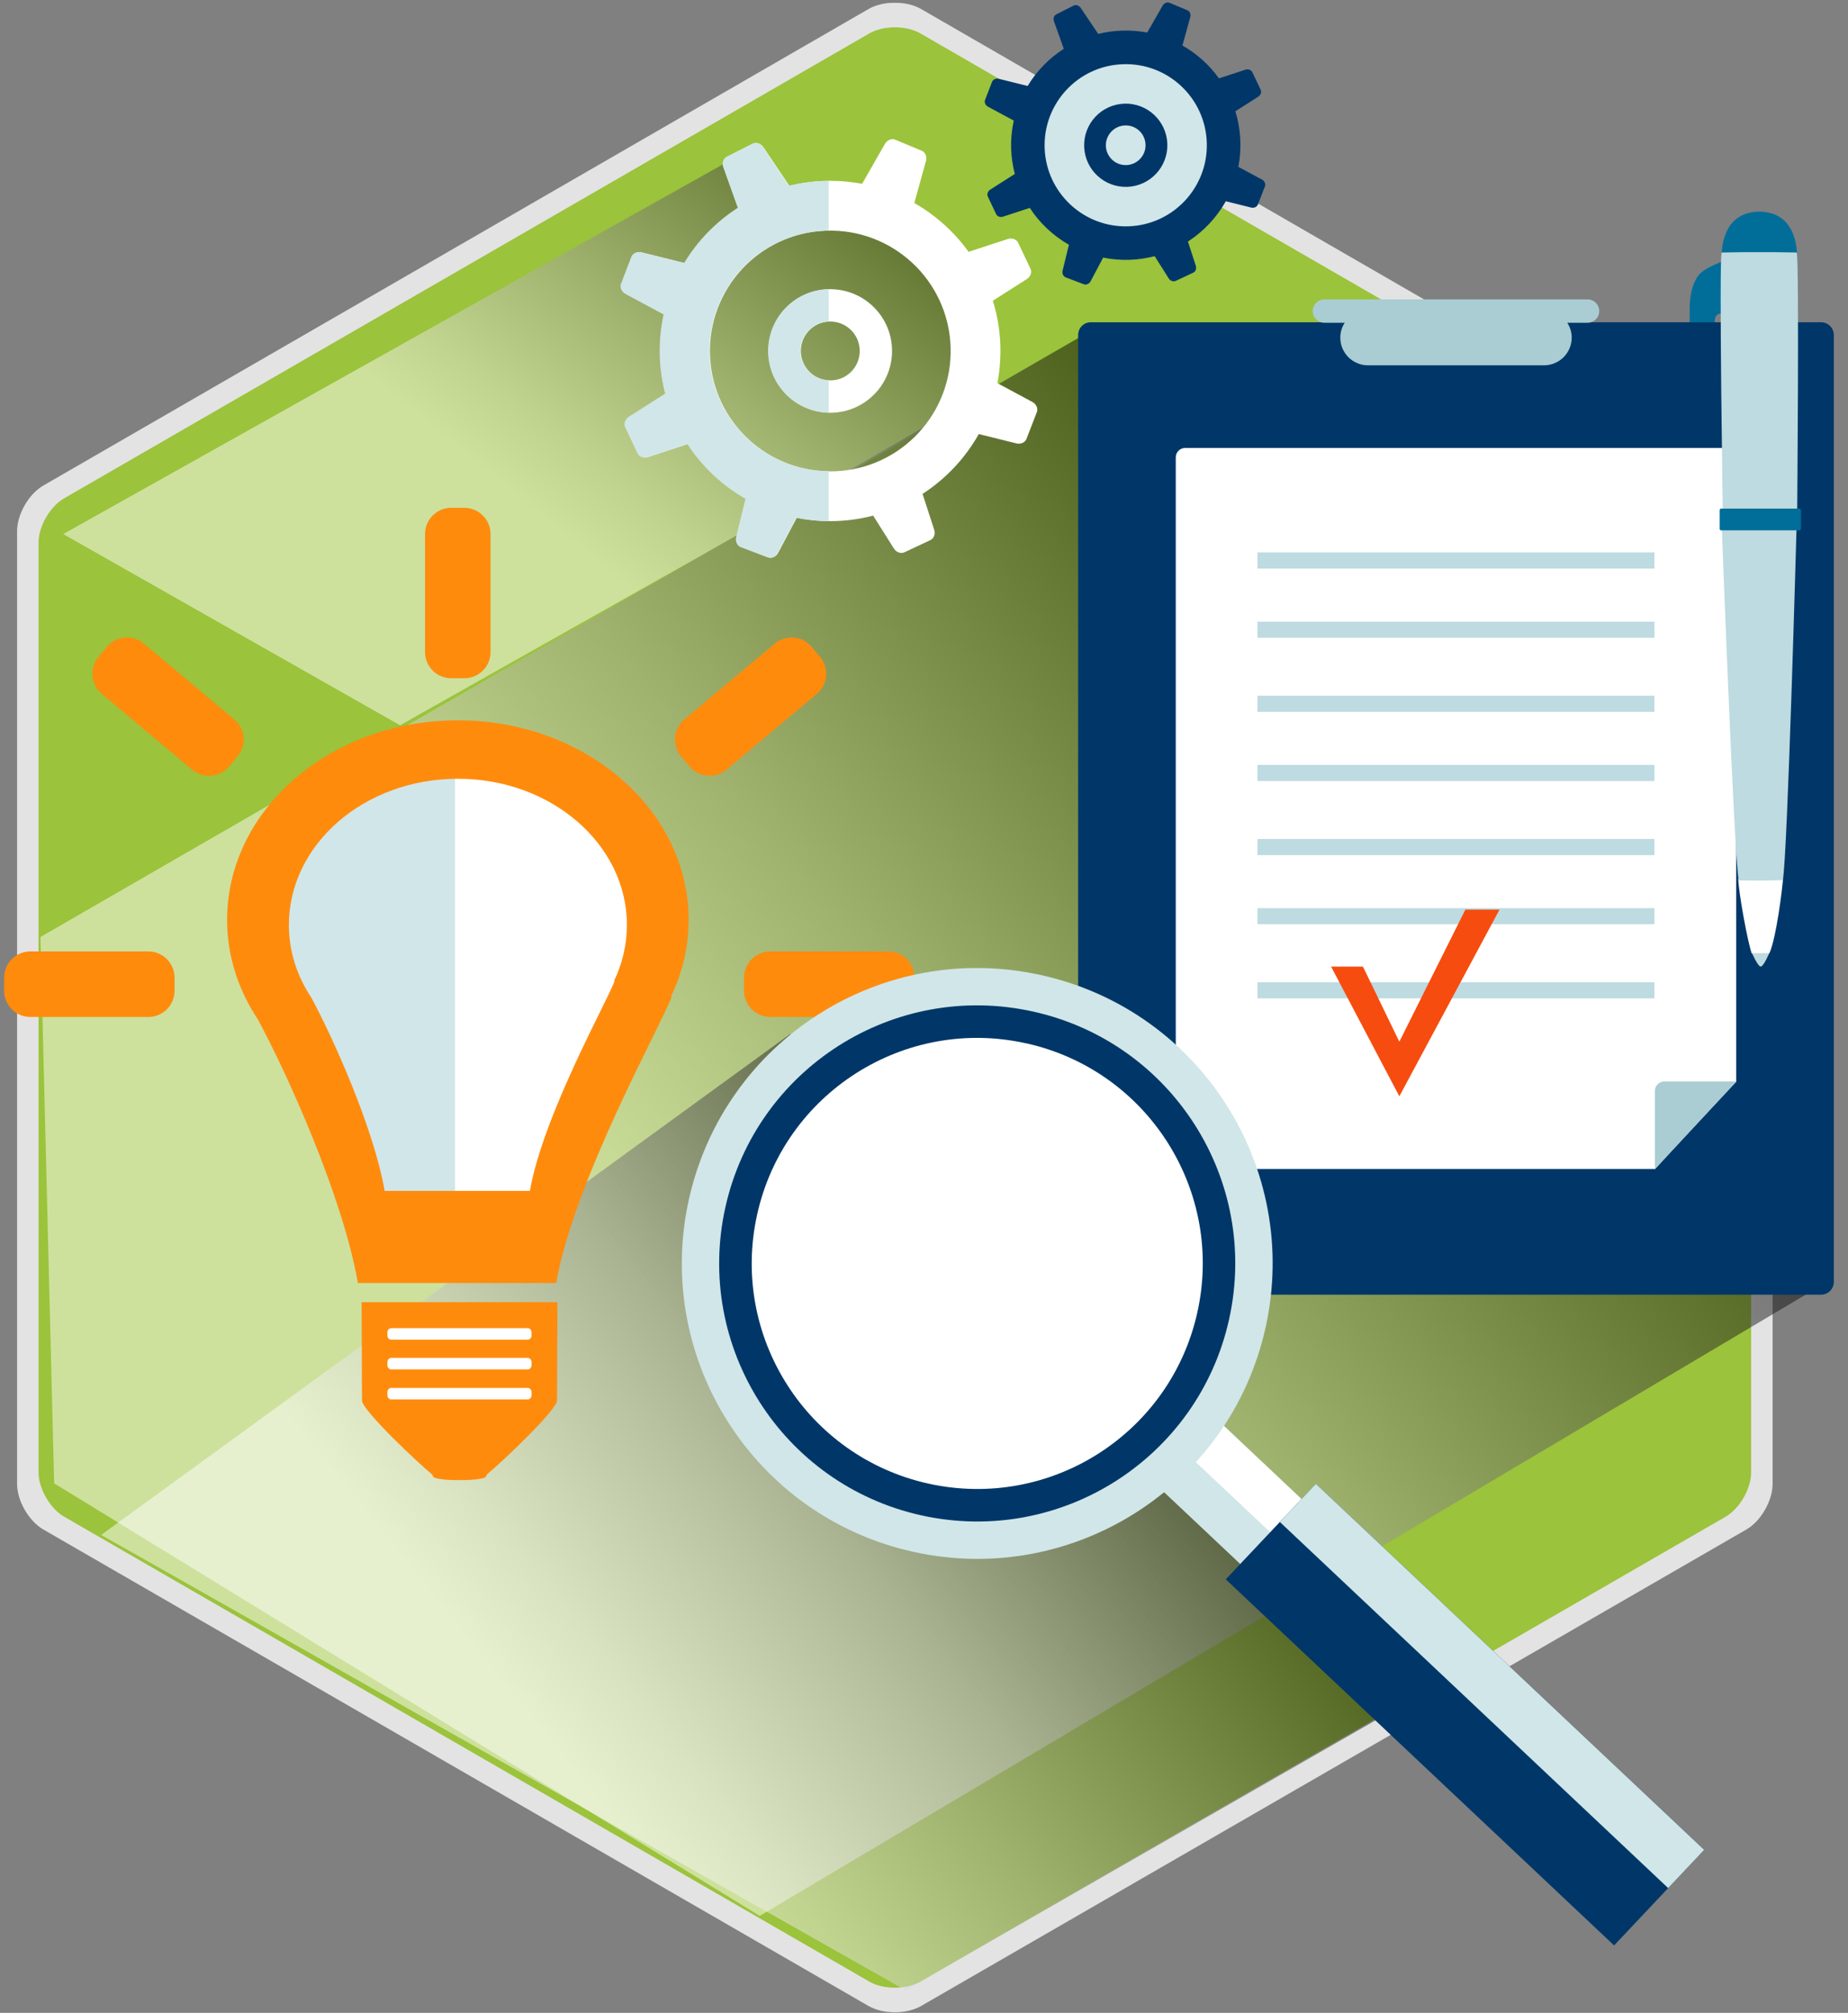 <svg width="101" height="110" viewBox="0 0 101 110" fill="none" xmlns="http://www.w3.org/2000/svg">
<rect x="0" y="0" width="101" height="110" fill="#808080" stroke="none"/>
<g clip-path="url(#clip0_154_8713)">
<g style="mix-blend-mode:screen" opacity="0.78">
<path d="M96.88 81.104C96.88 82.013 96.236 83.131 95.45 83.584L50.337 109.629C49.549 110.083 48.261 110.083 47.474 109.629L2.365 83.584C1.576 83.129 0.934 82.013 0.934 81.104V29.016C0.934 28.107 1.576 26.991 2.365 26.536L47.474 0.49C48.261 0.035 49.549 0.035 50.337 0.49L95.45 26.535C96.236 26.989 96.88 28.105 96.88 29.014V81.102V81.104Z" fill="white"/>
</g>
<path d="M95.705 80.468C95.705 81.354 95.078 82.442 94.312 82.887L50.304 108.293C49.535 108.738 48.279 108.738 47.512 108.293L3.505 82.885C2.736 82.441 2.107 81.352 2.107 80.466V29.653C2.107 28.767 2.735 27.675 3.505 27.233L47.512 1.827C48.279 1.382 49.535 1.382 50.304 1.827L94.312 27.233C95.078 27.675 95.705 28.765 95.705 29.653V80.468Z" fill="#9BC33B"/>
<path style="mix-blend-mode:multiply" opacity="0.5" d="M99.881 70.042L41.523 104.7L2.959 81.063L2.211 51.206L59.354 18.229L99.881 70.042Z" fill="url(#paint0_linear_154_8713)"/>
<path d="M94.4 14.185C93.468 14.534 93.074 14.774 92.885 14.982C92.733 15.15 92.343 15.695 92.348 16.884C92.351 17.73 92.193 23.208 93.565 26.721C93.701 26.994 93.966 26.897 94.102 26.686C94.281 26.424 94.569 24.54 94.375 24.384C94.179 24.236 93.775 24.073 93.598 23.744C93.413 23.417 93.644 17.649 93.747 17.358C93.853 17.061 94.202 17.114 94.452 17.155C94.255 15.813 94.4 14.183 94.4 14.183V14.185Z" fill="#006E99"/>
<path d="M99.528 17.611H59.617C59.232 17.611 58.924 17.924 58.924 18.308V70.055C58.924 70.439 59.233 70.753 59.617 70.753H99.528C99.915 70.753 100.225 70.439 100.225 70.055V18.308C100.225 17.924 99.915 17.611 99.528 17.611Z" fill="#003768"/>
<path d="M94.887 59.116C94.877 59.128 90.416 63.887 90.463 63.887H64.777C64.49 63.887 64.26 63.658 64.26 63.366V24.997C64.26 24.71 64.49 24.48 64.777 24.48H94.375C94.66 24.48 94.889 24.71 94.889 24.997V59.116H94.887Z" fill="white"/>
<path d="M86.768 16.363H72.379C72.027 16.363 71.742 16.65 71.742 17C71.742 17.351 72.027 17.638 72.379 17.638H73.494C73.341 17.875 73.252 18.151 73.252 18.453C73.252 19.283 73.926 19.963 74.76 19.963H84.39C85.223 19.963 85.9 19.283 85.9 18.453C85.9 18.153 85.809 17.875 85.658 17.638H86.768C87.12 17.638 87.405 17.355 87.405 17C87.405 16.646 87.12 16.363 86.768 16.363Z" fill="#A9CDD3"/>
<path d="M90.421 30.19H68.725V31.071H90.421V30.19Z" fill="#BDDBE0"/>
<path d="M90.421 33.972H68.725V34.853H90.421V33.972Z" fill="#BDDBE0"/>
<path d="M90.421 38.02H68.725V38.901H90.421V38.02Z" fill="#BDDBE0"/>
<path d="M90.421 41.802H68.725V42.683H90.421V41.802Z" fill="#BDDBE0"/>
<path d="M90.421 45.85H68.725V46.731H90.421V45.85Z" fill="#BDDBE0"/>
<path d="M90.421 49.632H68.725V50.508H90.421V49.632Z" fill="#BDDBE0"/>
<path d="M90.421 53.679H68.725V54.56H90.421V53.679Z" fill="#BDDBE0"/>
<path d="M90.962 59.103H94.901L90.445 63.897V59.621C90.445 59.334 90.677 59.103 90.962 59.103Z" fill="#A9CDD3"/>
<path d="M96.708 52.06C96.708 52.06 96.389 52.823 96.229 52.823C96.069 52.823 95.728 52.034 95.728 52.034L96.708 52.06Z" fill="#BDDBE0"/>
<path d="M96.708 52.086C97.093 51.218 97.412 48.529 97.452 48.012L95 48.023C95.028 48.847 95.529 51.535 95.736 52.095C96.299 52.089 96.632 52.089 96.706 52.086H96.708Z" fill="white"/>
<path d="M97.438 48.097C97.693 46.844 98.189 28.795 98.189 28.795L94.103 28.792C94.103 28.792 94.772 46.852 95.027 48.114C96.476 48.138 97.186 48.104 97.438 48.097Z" fill="#BDDBE0"/>
<path d="M96.152 14.348H96.166V14.345L98.216 14.206C98.216 14.035 98.367 11.601 96.166 11.565H96.141C93.939 11.601 94.094 14.035 94.094 14.206L96.139 14.345V14.348H96.151H96.152Z" fill="#006E99"/>
<path d="M96.144 28.229L96.717 28.292V28.171L98.222 28.122C98.222 27.997 98.342 14.453 98.201 13.8C97.245 13.777 96.572 13.777 96.144 13.783C95.716 13.777 95.042 13.777 94.092 13.8C93.947 14.453 94.156 27.877 94.156 28L95.573 28.171V28.292L96.144 28.229Z" fill="#BDDBE0"/>
<path d="M94.075 28.983C94.028 28.983 93.986 28.95 93.986 28.904V27.878C93.986 27.835 94.026 27.794 94.075 27.794H98.34C98.386 27.794 98.427 27.835 98.427 27.878V28.904C98.427 28.95 98.388 28.983 98.34 28.983H94.075Z" fill="#006E99"/>
<path d="M72.748 52.823H74.489L76.479 56.928L80.087 49.712H81.953L76.479 59.913L72.748 52.823Z" fill="#F74C0F"/>
<path style="mix-blend-mode:multiply" opacity="0.5" d="M77.517 92.673L49.486 108.764L5.529 83.882L43.181 56.513L77.517 92.673Z" fill="url(#paint1_linear_154_8713)"/>
<path style="mix-blend-mode:multiply" opacity="0.5" d="M42.518 11.769L53.465 14.051L53.839 21.598L21.866 39.637L3.455 29.186L40.526 8.412L42.518 11.769Z" fill="url(#paint2_linear_154_8713)"/>
<path d="M45.318 17.572C44.431 17.603 43.737 18.351 43.769 19.24C43.803 20.128 44.548 20.821 45.437 20.789C46.326 20.758 47.019 20.011 46.986 19.121C46.955 18.234 46.209 17.541 45.32 17.573L45.318 17.572ZM45.135 12.607C41.505 12.739 38.671 15.79 38.803 19.423C38.936 23.055 41.99 25.889 45.621 25.756C49.252 25.622 52.087 22.571 51.953 18.94C51.819 15.308 48.766 12.472 45.135 12.609V12.607ZM45.503 22.555C43.637 22.622 42.074 21.168 42.004 19.306C41.934 17.442 43.39 15.876 45.252 15.807C47.115 15.739 48.681 17.193 48.751 19.055C48.819 20.919 47.365 22.484 45.503 22.555ZM56.657 22.548L56.112 23.957C56.049 24.17 55.797 24.293 55.555 24.233L53.494 23.72C52.754 25.041 51.694 26.167 50.421 26.991L51.058 28.955C51.136 29.194 51.03 29.452 50.821 29.53L49.455 30.17C49.262 30.279 48.995 30.195 48.86 29.984L47.721 28.178C47.078 28.344 46.41 28.448 45.72 28.473C44.974 28.501 44.246 28.438 43.546 28.296L42.526 30.218C42.407 30.439 42.148 30.542 41.947 30.447L40.536 29.91C40.326 29.848 40.2 29.597 40.258 29.355L40.769 27.257C39.491 26.526 38.397 25.5 37.592 24.265L35.427 24.975C35.188 25.054 34.93 24.949 34.852 24.741L34.205 23.376C34.095 23.185 34.175 22.917 34.386 22.784L36.377 21.516C36.211 20.877 36.11 20.21 36.084 19.525C36.054 18.72 36.128 17.936 36.293 17.183L34.2 16.059C33.978 15.938 33.877 15.678 33.974 15.479L34.516 14.071C34.582 13.86 34.829 13.734 35.075 13.794L37.414 14.377C38.149 13.164 39.152 12.13 40.347 11.361L39.552 9.133C39.466 8.897 39.563 8.637 39.769 8.552L41.118 7.87C41.307 7.755 41.577 7.83 41.717 8.038L43.117 10.114C43.125 10.127 43.132 10.141 43.14 10.157C43.749 10.004 44.385 9.913 45.038 9.889C45.751 9.861 46.446 9.92 47.12 10.045C47.121 10.042 47.124 10.035 47.126 10.029L48.369 7.855C48.495 7.639 48.756 7.544 48.956 7.646L50.349 8.227C50.559 8.295 50.676 8.548 50.609 8.79L49.972 11.097C51.139 11.761 52.155 12.675 52.937 13.763L55.084 13.059C55.323 12.981 55.58 13.086 55.659 13.294L56.306 14.657C56.416 14.85 56.334 15.117 56.12 15.252L54.264 16.434C54.5 17.198 54.641 18.005 54.673 18.84C54.697 19.559 54.64 20.262 54.511 20.939L56.433 21.972C56.65 22.092 56.754 22.352 56.658 22.55L56.657 22.548Z" fill="white"/>
<path d="M43.115 10.154C43.107 10.136 43.1 10.124 43.092 10.111L41.693 8.036C41.551 7.829 41.283 7.751 41.093 7.867L39.745 8.548C39.539 8.634 39.442 8.894 39.527 9.129L40.323 11.357C39.129 12.126 38.124 13.16 37.392 14.374L35.05 13.791C34.806 13.73 34.559 13.855 34.494 14.068L33.952 15.476C33.853 15.677 33.955 15.935 34.176 16.055L36.269 17.18C36.106 17.932 36.032 18.716 36.061 19.521C36.087 20.208 36.188 20.873 36.354 21.514L34.362 22.782C34.153 22.915 34.072 23.183 34.181 23.376L34.828 24.741C34.907 24.947 35.164 25.054 35.403 24.973L37.566 24.264C38.371 25.499 39.466 26.526 40.744 27.256L40.232 29.353C40.173 29.597 40.298 29.847 40.51 29.908L41.922 30.445C42.121 30.541 42.381 30.439 42.499 30.218L43.52 28.296C44.095 28.413 44.69 28.473 45.295 28.476V25.751C41.798 25.723 38.907 22.955 38.776 19.423C38.643 15.79 41.479 12.739 45.109 12.605C45.172 12.604 45.233 12.609 45.295 12.609V9.885C45.2 9.885 45.105 9.885 45.009 9.889C44.355 9.913 43.72 10.004 43.11 10.155L43.115 10.154Z" fill="#D1E6E8"/>
<path d="M41.981 19.304C42.048 21.105 43.514 22.521 45.297 22.551V20.781C44.461 20.751 43.777 20.088 43.744 19.238C43.713 18.351 44.408 17.603 45.296 17.57H45.297V15.805C45.274 15.805 45.253 15.803 45.23 15.805C43.366 15.874 41.912 17.44 41.981 19.304Z" fill="#D1E6E8"/>
<path d="M61.511 12.887C64.213 12.887 66.403 10.697 66.403 7.995C66.403 5.293 64.213 3.103 61.511 3.103C58.809 3.103 56.619 5.293 56.619 7.995C56.619 10.697 58.809 12.887 61.511 12.887Z" fill="#D1E6E8"/>
<path d="M61.486 6.855C60.888 6.875 60.42 7.381 60.44 7.978C60.463 8.576 60.965 9.044 61.563 9.022C62.162 8.999 62.63 8.497 62.607 7.898C62.586 7.3 62.083 6.832 61.484 6.855H61.486ZM61.361 3.51C58.914 3.598 57.005 5.655 57.094 8.102C57.185 10.549 59.241 12.457 61.688 12.368C64.135 12.278 66.043 10.223 65.955 7.776C65.864 5.329 63.809 3.417 61.362 3.51H61.361ZM61.611 10.211C60.354 10.257 59.301 9.278 59.253 8.023C59.207 6.767 60.187 5.711 61.443 5.665C62.696 5.619 63.753 6.6 63.799 7.855C63.845 9.11 62.865 10.165 61.611 10.211ZM69.124 10.208L68.757 11.158C68.714 11.301 68.545 11.385 68.383 11.344L66.995 10.998C66.496 11.888 65.782 12.645 64.925 13.202L65.355 14.524C65.408 14.684 65.337 14.86 65.195 14.911L64.275 15.342C64.145 15.415 63.965 15.359 63.875 15.215L63.106 13.999C62.675 14.111 62.223 14.181 61.757 14.198C61.255 14.216 60.764 14.173 60.292 14.079L59.604 15.373C59.525 15.522 59.348 15.591 59.213 15.527L58.263 15.164C58.12 15.123 58.036 14.954 58.075 14.791L58.42 13.376C57.56 12.884 56.822 12.194 56.281 11.361L54.82 11.84C54.66 11.894 54.484 11.822 54.433 11.682L53.998 10.763C53.924 10.633 53.979 10.453 54.12 10.363L55.462 9.508C55.35 9.078 55.283 8.627 55.265 8.166C55.245 7.624 55.296 7.096 55.406 6.589L53.997 5.831C53.849 5.751 53.779 5.574 53.845 5.441L54.211 4.493C54.255 4.351 54.422 4.265 54.586 4.306L56.164 4.698C56.658 3.882 57.334 3.185 58.14 2.666L57.603 1.166C57.545 1.007 57.611 0.832 57.749 0.774L58.657 0.315C58.785 0.238 58.966 0.289 59.062 0.427L60.005 1.827C60.005 1.827 60.015 1.845 60.02 1.855C60.43 1.751 60.858 1.69 61.3 1.674C61.78 1.655 62.248 1.695 62.701 1.779C62.703 1.776 62.704 1.771 62.706 1.767L63.544 0.304C63.628 0.157 63.804 0.094 63.939 0.162L64.878 0.554C65.019 0.6 65.098 0.771 65.054 0.933L64.624 2.487C65.411 2.933 66.095 3.551 66.621 4.283L68.067 3.809C68.229 3.757 68.401 3.827 68.454 3.967L68.891 4.886C68.965 5.016 68.909 5.196 68.765 5.286L67.516 6.083C67.674 6.597 67.769 7.14 67.789 7.703C67.807 8.189 67.768 8.662 67.68 9.118L68.975 9.814C69.121 9.895 69.19 10.071 69.126 10.205L69.124 10.208Z" fill="#003768"/>
<path d="M20.516 71.491H29.564V76.617L24.588 78.277L20.289 76.392L20.516 71.491Z" fill="white"/>
<path d="M16.069 44.423C14.259 46.006 14.485 50.984 15.841 54.15C17.198 57.316 21.045 67.043 21.045 67.043C21.045 67.043 23.156 67.654 25.285 67.983V40.77C21.453 40.835 17.447 43.218 16.069 44.423Z" fill="#D1E6E8"/>
<path d="M34.087 44.423C35.897 46.006 35.67 50.984 34.315 54.15C32.958 57.316 29.111 67.043 29.111 67.043C29.111 67.043 27 67.654 24.871 67.983V40.77C28.703 40.835 32.709 43.218 34.087 44.423Z" fill="white"/>
<path d="M37.637 50.278C37.637 44.249 31.991 39.365 25.024 39.365C18.057 39.365 12.412 44.249 12.412 50.278C12.412 52.255 13.028 54.103 14.09 55.703C15.671 58.621 18.732 65.377 19.56 70.116H30.397C31.391 64.448 36.219 55.874 36.716 54.458L36.675 54.452C37.293 53.166 37.635 51.758 37.635 50.278H37.637ZM33.59 53.612C33.225 54.649 29.689 60.928 28.961 65.081H21.022C20.415 61.61 18.172 56.66 17.016 54.523C16.239 53.352 15.788 51.998 15.788 50.551C15.788 46.136 19.922 42.558 25.024 42.558C30.125 42.558 34.263 46.136 34.263 50.551C34.263 51.634 34.011 52.665 33.56 53.609L33.59 53.612Z" fill="#FF8B0D"/>
<path d="M26.81 35.634C26.81 36.426 26.168 37.066 25.377 37.066H24.659C23.867 37.066 23.229 36.424 23.229 35.634V29.186C23.229 28.395 23.869 27.752 24.659 27.752H25.377C26.168 27.752 26.81 28.394 26.81 29.186V35.634Z" fill="#FF8B0D"/>
<path d="M39.703 42.064C39.099 42.573 38.195 42.492 37.684 41.886L37.223 41.34C36.716 40.732 36.794 39.828 37.401 39.319L42.341 35.175C42.949 34.664 43.853 34.743 44.36 35.351L44.821 35.899C45.331 36.505 45.252 37.409 44.645 37.918L39.705 42.062L39.703 42.064Z" fill="#FF8B0D"/>
<path d="M42.095 55.576C41.306 55.576 40.664 54.935 40.664 54.145V53.427C40.664 52.635 41.306 51.995 42.095 51.995H48.547C49.335 51.995 49.981 52.635 49.977 53.427L49.981 54.145C49.981 54.935 49.337 55.576 48.547 55.576H42.095Z" fill="#FF8B0D"/>
<path d="M10.501 42.064C11.108 42.573 12.011 42.492 12.52 41.886L12.979 41.34C13.489 40.732 13.41 39.828 12.804 39.319L7.864 35.175C7.257 34.664 6.355 34.743 5.844 35.351L5.383 35.899C4.876 36.505 4.955 37.409 5.559 37.918L10.501 42.062V42.064Z" fill="#FF8B0D"/>
<path d="M8.107 55.577C8.899 55.577 9.54 54.936 9.54 54.146V53.428C9.54 52.636 8.897 51.995 8.107 51.995H1.659C0.868 51.995 0.225 52.636 0.225 53.428V54.146C0.225 54.936 0.868 55.577 1.659 55.577H8.107Z" fill="#FF8B0D"/>
<path d="M19.762 71.162C19.762 71.162 19.785 75.998 19.785 76.535C19.785 77.071 22.928 80.025 23.6 80.562C23.654 80.666 23.701 80.73 23.725 80.743C23.906 80.834 24.504 80.895 25.113 80.887C25.724 80.895 26.322 80.834 26.501 80.743C26.529 80.73 26.572 80.664 26.628 80.562C27.298 80.025 30.443 77.058 30.443 76.535C30.443 76.011 30.465 71.162 30.465 71.162H19.763H19.762ZM29.052 76.251C29.052 76.376 28.956 76.479 28.84 76.479H21.385C21.268 76.479 21.173 76.376 21.173 76.251V76.075C21.173 75.95 21.268 75.85 21.385 75.85H28.84C28.956 75.85 29.052 75.95 29.052 76.075V76.251ZM29.052 74.611C29.052 74.737 28.956 74.838 28.84 74.838H21.385C21.268 74.838 21.173 74.737 21.173 74.611V74.435C21.173 74.31 21.268 74.208 21.385 74.208H28.84C28.956 74.208 29.052 74.31 29.052 74.435V74.611ZM29.052 72.986C29.052 73.111 28.956 73.213 28.84 73.213H21.385C21.268 73.213 21.173 73.11 21.173 72.986V72.81C21.173 72.685 21.268 72.583 21.385 72.583H28.84C28.956 72.583 29.052 72.683 29.052 72.81V72.986Z" fill="#FF8B0D"/>
<path d="M66.259 77.324L62.91 80.877L69.59 87.174L72.939 83.621L66.259 77.324Z" fill="#D1E6E8"/>
<path d="M72.939 83.63L71.231 85.441L64.551 79.143L66.258 77.333L72.939 83.63Z" fill="white"/>
<path d="M93.141 101.094L88.216 106.317L66.992 86.31L71.917 81.089L93.141 101.094Z" fill="#003768"/>
<path d="M93.14 101.094L91.171 103.182L69.949 83.175L71.917 81.089L93.14 101.094Z" fill="#D1E6E8"/>
<path d="M56.905 53.289C48.201 51.354 39.582 56.844 37.649 65.553C35.722 74.254 41.207 82.879 49.911 84.805C58.617 86.737 67.239 81.247 69.169 72.545C71.099 63.839 65.611 55.217 56.905 53.289Z" fill="#D1E6E8"/>
<path d="M56.463 55.281C48.86 53.592 41.329 58.385 39.641 65.993C37.959 73.593 42.75 81.127 50.354 82.813C57.959 84.497 65.488 79.701 67.174 72.102C68.862 64.497 64.065 56.966 56.463 55.281Z" fill="#003768"/>
<path d="M56.079 57.017C49.434 55.538 42.853 59.731 41.379 66.378C39.905 73.021 44.094 79.605 50.74 81.078C57.388 82.551 63.968 78.359 65.441 71.715C66.917 65.069 62.724 58.486 56.079 57.015V57.017Z" fill="white"/>
</g>
<defs>
<linearGradient id="paint0_linear_154_8713" x1="18.157" y1="99.838" x2="82.963" y2="47.545" gradientUnits="userSpaceOnUse">
<stop offset="0.38" stop-color="white"/>
<stop offset="0.46" stop-color="#E5E5E5"/>
<stop offset="0.63" stop-color="#A4A4A4"/>
<stop offset="0.86" stop-color="#3D3D3D"/>
<stop offset="1"/>
</linearGradient>
<linearGradient id="paint1_linear_154_8713" x1="25.015" y1="107.97" x2="64.284" y2="76.283" gradientUnits="userSpaceOnUse">
<stop offset="0.24" stop-color="white"/>
<stop offset="0.34" stop-color="#E5E5E5"/>
<stop offset="0.54" stop-color="#A4A4A4"/>
<stop offset="0.83" stop-color="#3D3D3D"/>
<stop offset="1"/>
</linearGradient>
<linearGradient id="paint2_linear_154_8713" x1="21.939" y1="33.628" x2="45.989" y2="4.102" gradientUnits="userSpaceOnUse">
<stop offset="0.24" stop-color="white"/>
<stop offset="0.34" stop-color="#E5E5E5"/>
<stop offset="0.54" stop-color="#A4A4A4"/>
<stop offset="0.83" stop-color="#3D3D3D"/>
<stop offset="1"/>
</linearGradient>
<clipPath id="clip0_154_8713">
<rect width="100" height="109.83" fill="white" transform="translate(0.225 0.139)"/>
</clipPath>
</defs>
</svg>

